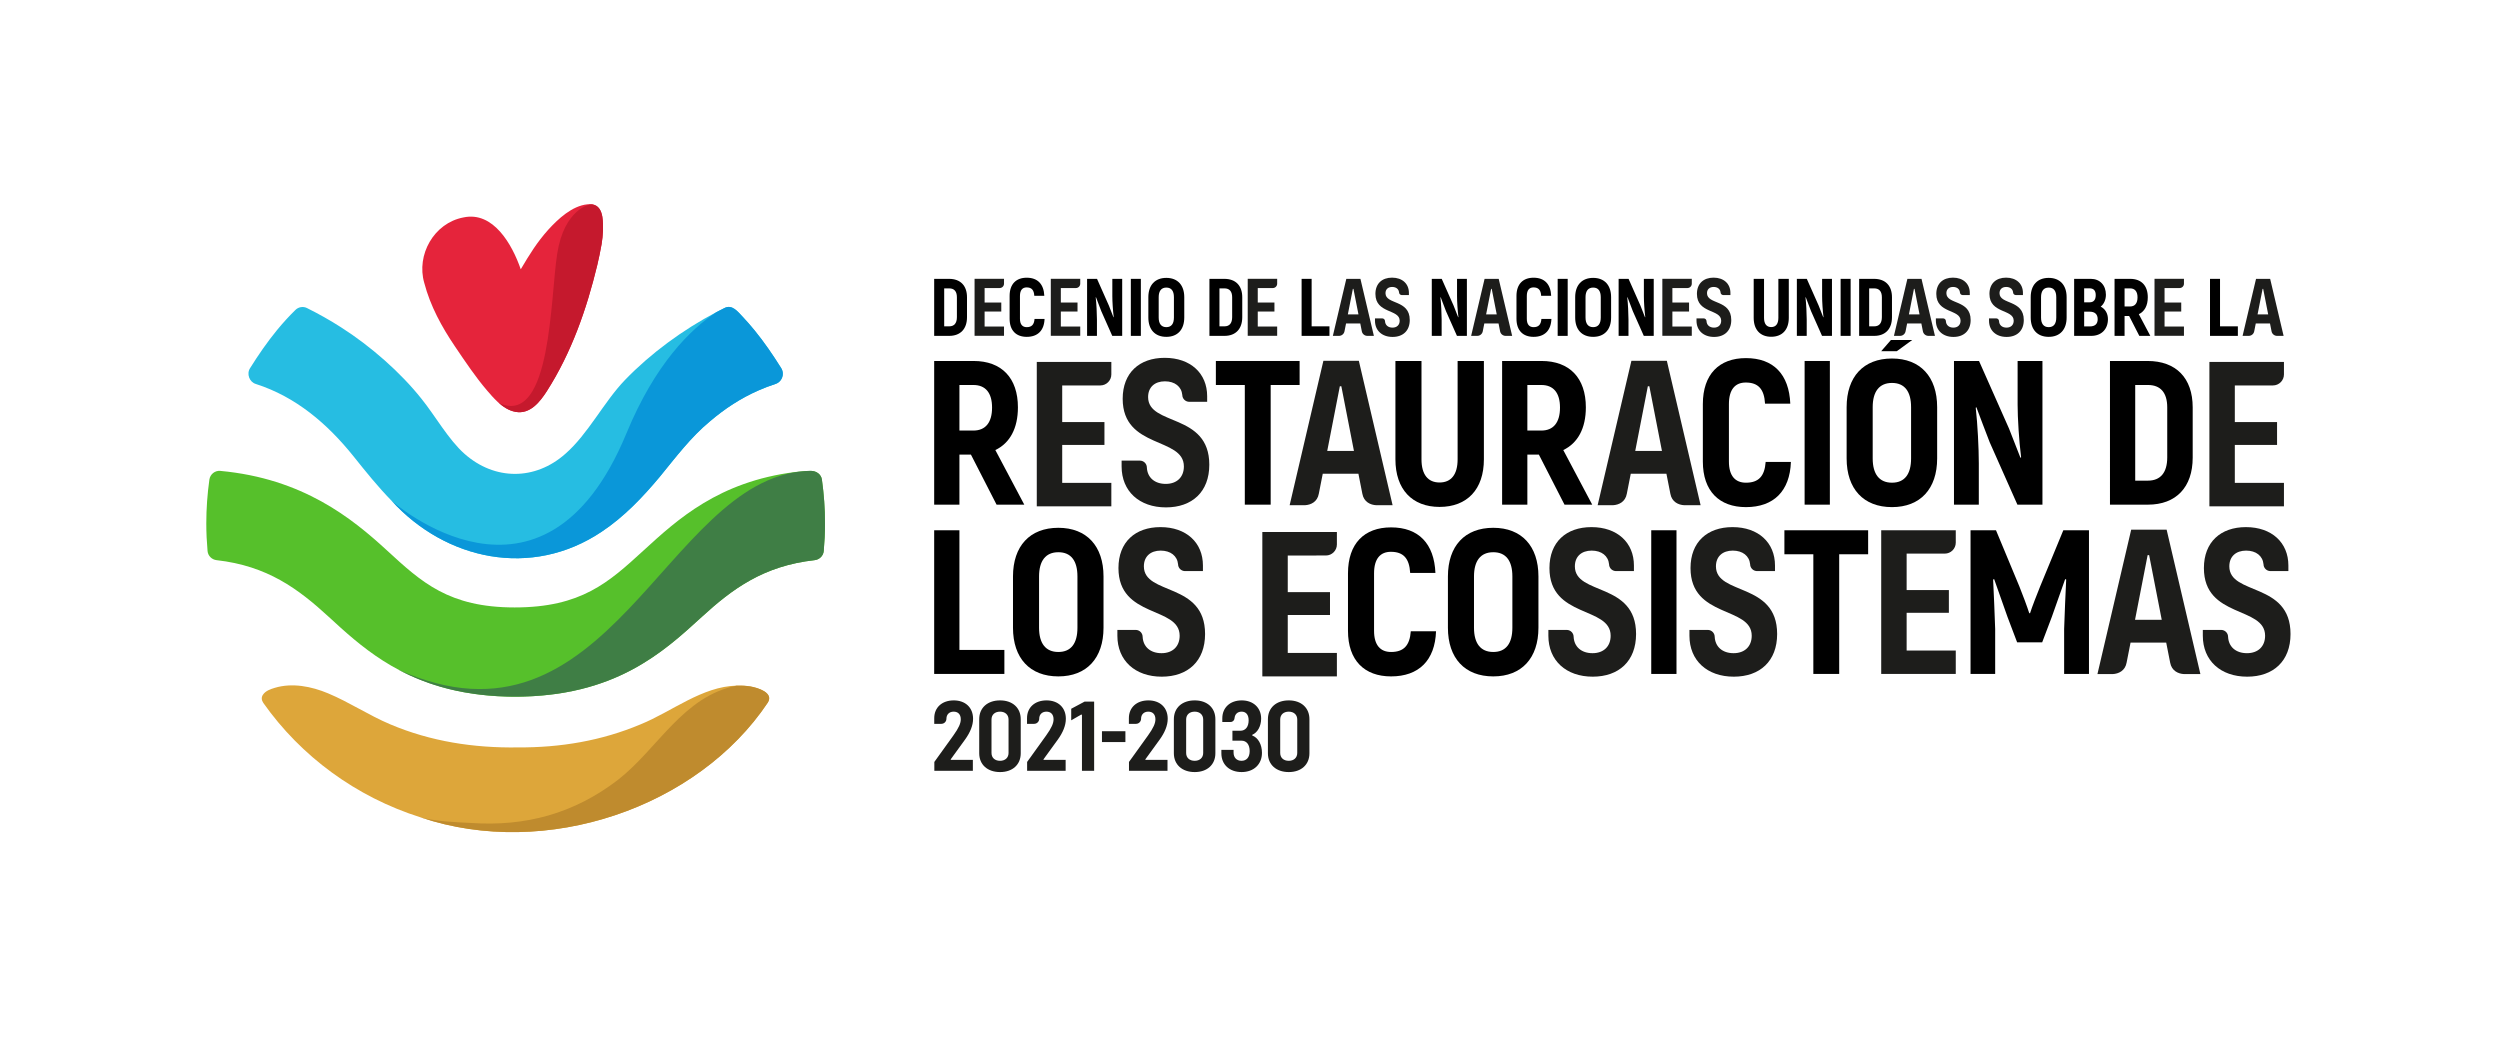 <?xml version="1.0" encoding="utf-8"?>
<!-- Generator: Adobe Illustrator 15.0.0, SVG Export Plug-In . SVG Version: 6.00 Build 0)  -->
<!DOCTYPE svg PUBLIC "-//W3C//DTD SVG 1.1//EN" "http://www.w3.org/Graphics/SVG/1.1/DTD/svg11.dtd">
<svg version="1.1" xmlns="http://www.w3.org/2000/svg" xmlns:xlink="http://www.w3.org/1999/xlink" x="0px" y="0px"
	 width="1181.441px" height="493px" viewBox="0 0 1181.441 493" enable-background="new 0 0 1181.441 493" xml:space="preserve">
<g id="Layer_1">
	<g>
		<defs>
			<rect id="SVGID_1_" x="97.49" y="96.501" width="292.383" height="296.747"/>
		</defs>
		<clipPath id="SVGID_2_">
			<use xlink:href="#SVGID_1_"  overflow="visible"/>
		</clipPath>
		<path clip-path="url(#SVGID_2_)" fill="#26BDE2" d="M369.165,173.952c-3.917-6.251-7.969-12.188-12.59-17.856
			c-1.825-2.238-3.727-4.417-5.726-6.531c-2.225-2.312-4.852-5.841-8.457-4.012c-1.251,0.615-2.501,1.251-3.747,1.903
			c-15.874,8.309-31.205,19.574-43.303,32.122c-9.905,10.271-17.453,25.556-28.148,34.862
			c-14.285,12.697-33.438,12.644-47.661,0.034c-7.56-6.664-13.92-18.057-20.304-25.963c-9.9-12.494-24.066-24.923-38.113-33.868
			c-5.152-3.3-10.578-6.358-16.094-9.09c-1.76-0.875-3.978-0.5-5.38,0.888c-3.155,3.075-6.072,6.299-8.82,9.656
			c-4.578,5.593-8.684,11.563-12.626,17.856c-1.78,2.711-0.351,6.601,2.73,7.514c18.866,6.055,33.729,18.705,46.175,34.219
			c5.755,7.215,11.504,14.364,17.978,20.989c25.545,27.982,66.044,36.867,99.266,14.6l0.002-0.004
			c10.61-7.06,19.424-16.329,27.524-26.046c7.437-9.084,14.569-18.6,23.64-26.115c7.076-6.033,14.567-10.929,22.924-14.596
			c2.623-1.155,5.286-2.185,7.999-3.048c2.087-0.66,3.451-2.593,3.51-4.719C369.96,175.764,369.697,174.796,369.165,173.952"/>
		<path clip-path="url(#SVGID_2_)" fill="#DDA63A" d="M354.578,324.398c-2.11-0.354-4.286-0.442-6.411-0.385
			c-16.386,0.371-30.571,12.243-45.427,18.291c-18.468,7.777-37.853,11.021-57.993,10.908c-20.877,0.312-41.161-2.805-60.32-10.908
			c-10.141-4.27-19.234-10.403-29.385-14.647c-7.922-3.312-16.965-5.082-25.205-2.597c-2.052,0.619-4.362,1.419-5.576,3.262
			c-0.839,1.218-0.7,2.578,0.204,3.906c17.737,25.16,43.785,44.403,74.324,54.053c59.417,20.044,130.986-4.726,164.065-54.273
			C365.794,327.29,357.991,324.977,354.578,324.398"/>
		<path clip-path="url(#SVGID_2_)" fill="#BF8B2E" d="M362.854,332.008c2.941-4.718-4.862-7.031-8.276-7.609
			c-2.11-0.354-4.286-0.442-6.41-0.385c-25.413,4.953-37.27,29.842-56.176,44.552c-20.711,15.861-43.561,22.134-69.543,20.34
			c-7.458-0.38-16.145-0.671-23.66-2.624C258.207,406.325,329.774,381.556,362.854,332.008"/>
		<path clip-path="url(#SVGID_2_)" fill="#56C02B" d="M388.416,226.656c-0.354-2.528-2.616-4.081-5.114-4.129
			c-1.375-0.027-4.542,0.156-7.599,0.544c-36.093,4.564-55.543,22.397-71.591,37.085c-16.423,15.032-29.398,26.907-60.898,26.907
			c-31.029,0-43.932-11.86-60.266-26.877c-16.687-15.341-39.815-34.04-78.884-37.656c-2.488-0.229-4.764,1.602-5.116,4.13
			c-0.947,6.759-1.457,13.658-1.457,20.683c0,4.404,0.211,8.758,0.593,13.062c0.205,2.302,2.035,4.064,4.285,4.317
			c23.948,2.694,38.562,13.528,53.005,26.805c14.776,13.586,32.484,29.854,63.663,35.57c0.077,0.014,0.151,0.031,0.229,0.045
			c14.041,2.543,28.605,2.774,42.745,0.891c11.324-1.509,22.42-4.621,32.731-9.565c8.483-4.066,16.315-9.322,23.603-15.249
			c4.571-3.718,8.932-7.684,13.277-11.662c14.528-13.299,29.217-24.15,53.345-26.839c2.265-0.253,4.11-2.027,4.316-4.348
			c0.379-4.292,0.591-8.632,0.591-13.026C389.874,240.318,389.36,233.414,388.416,226.656"/>
		<path clip-path="url(#SVGID_2_)" fill="#0A97D9" d="M284.344,251.273c0.001-0.002,0.001-0.002,0.002-0.003
			c10.611-7.06,19.426-16.328,27.524-26.045c7.438-9.085,14.571-18.601,23.64-26.116c7.078-6.034,14.567-10.929,22.924-14.595
			c2.623-1.157,5.287-2.186,8-3.048c2.087-0.661,3.451-2.593,3.509-4.719c0.017-0.984-0.245-1.952-0.778-2.796
			c-3.918-6.251-7.969-12.187-12.591-17.857c-1.825-2.238-3.725-4.416-5.725-6.53c-2.225-2.312-4.853-5.84-8.458-4.012
			c-1.251,0.615-2.5,1.252-3.746,1.903c-12.256,8.048-29.011,24.402-42.594,57.305c-39.455,95.569-110.972,31.913-110.972,31.913
			C210.624,264.657,251.124,273.541,284.344,251.273"/>
		<path clip-path="url(#SVGID_2_)" fill="#E5243B" d="M284.646,102.408c-0.525-3.093-1.896-5.29-4.573-5.795
			c-0.115-0.022-0.25-0.038-0.369-0.05c-0.67-0.062-1.387-0.101-2.192-0.001c-7.207,0.778-13.708,6.845-18.386,11.962
			c-5.346,5.966-8.83,11.633-13.031,18.734c-4.041-11.703-12.965-27.56-27.12-24.497c-13.924,2.652-22.33,17.682-18.476,30.943
			c2.841,10.867,8.278,20.827,14.546,30.074c4.815,7.105,9.585,14.28,15.172,20.812c1.452,1.698,3.038,3.531,4.791,5.173
			c2.507,2.349,5.359,4.302,8.676,4.887c6.816,1.201,11.456-4.687,14.74-9.805c11.595-18.139,18.816-38.757,23.833-59.594
			c0.698-3.107,1.479-6.453,2.034-9.846C284.974,111.17,285.291,106.805,284.646,102.408"/>
		<path clip-path="url(#SVGID_2_)" fill="#C5192D" d="M284.646,102.408c-0.525-3.093-1.896-5.29-4.573-5.795
			c-0.115-0.022-0.25-0.034-0.369-0.05c-0.274-0.024-0.507,0-0.789,0.046c0,0-12.286,1.932-15.615,23.414
			c-3.259,21.029-2.844,79.759-26.371,70.914c-1.03-0.463-1.727-1.013-1.921-1.174c2.507,2.349,5.359,4.302,8.676,4.887
			c6.816,1.201,11.456-4.687,14.74-9.805c11.595-18.139,18.816-38.757,23.833-59.594c0.698-3.107,1.479-6.453,2.034-9.846
			C284.974,111.17,285.291,106.805,284.646,102.408"/>
		<path clip-path="url(#SVGID_2_)" fill="#3F7E45" d="M388.416,226.656c-0.354-2.528-2.616-4.081-5.114-4.129
			c-0.386,0.003-0.742-0.004-1.086,0.006c-0.553,0.019-1.059,0.044-1.702,0.082c-66.21,4.373-92.691,138.708-192.229,93.87
			c13.91,7.414,31.454,12.729,55.205,12.729c46.989,0,69.801-20.879,88.132-37.656c14.528-13.299,29.217-24.15,53.345-26.839
			c2.265-0.253,4.11-2.027,4.316-4.348c0.379-4.292,0.591-8.632,0.591-13.026C389.874,240.318,389.36,233.414,388.416,226.656"/>
	</g>
	<path fill="#1D1D1B" d="M456.141,349.389c2.294-3.222,3.709-6.492,3.709-9.713c0-5.32-3.66-8.688-9.126-8.688
		c-5.564,0-9.225,3.367-9.225,8.395v2.685h3.368c1.32,0,2.391-1.07,2.391-2.392c0-2.001,1.318-3.367,3.416-3.367
		c2.05,0,3.369,1.269,3.369,3.611c0,1.903-0.928,4.051-3.515,7.662l-8.98,12.495v4.197h18.205v-5.173h-10.445v-0.293
		L456.141,349.389z"/>
	<path fill="#1D1D1B" d="M472.613,330.988c-5.955,0-9.859,3.514-9.859,8.883v16.106c0,5.368,3.904,8.883,9.859,8.883
		c5.906,0,9.761-3.515,9.761-8.883v-16.106C482.374,334.502,478.519,330.988,472.613,330.988 M476.615,355.831
		c0,2.245-1.61,3.709-4.002,3.709c-2.441,0-4.052-1.415-4.052-3.709v-15.812c0-2.295,1.611-3.709,4.052-3.709
		c2.392,0,4.002,1.463,4.002,3.709V355.831z"/>
	<path fill="#1D1D1B" d="M499.988,349.389c2.294-3.222,3.709-6.492,3.709-9.713c0-5.32-3.66-8.688-9.126-8.688
		c-5.565,0-9.225,3.367-9.225,8.395v2.685h3.368c1.32,0,2.391-1.07,2.391-2.392c0-2.001,1.318-3.367,3.416-3.367
		c2.05,0,3.369,1.269,3.369,3.611c0,1.903-0.928,4.051-3.515,7.662l-8.98,12.495v4.197h18.204v-5.173h-10.444v-0.293
		L499.988,349.389z"/>
	<polygon fill="#1D1D1B" points="506.23,334.941 506.23,340.407 510.868,337.724 511.307,337.724 511.307,364.274 517.065,364.274 
		517.065,331.574 512.526,331.574 	"/>
	<rect x="520.76" y="345.558" fill="#1D1D1B" width="11.08" height="5.124"/>
	<path fill="#1D1D1B" d="M548.125,349.389c2.295-3.222,3.709-6.492,3.709-9.713c0-5.32-3.659-8.688-9.126-8.688
		c-5.563,0-9.225,3.367-9.225,8.395v2.685h3.368c1.32,0,2.391-1.07,2.391-2.392c0-2.001,1.318-3.367,3.417-3.367
		c2.05,0,3.368,1.269,3.368,3.611c0,1.903-0.928,4.051-3.514,7.662l-8.981,12.495v4.197h18.204v-5.173h-10.443v-0.293
		L548.125,349.389z"/>
	<path fill="#1D1D1B" d="M564.598,330.988c-5.955,0-9.859,3.514-9.859,8.883v16.106c0,5.368,3.904,8.883,9.859,8.883
		c5.905,0,9.761-3.515,9.761-8.883v-16.106C574.358,334.502,570.503,330.988,564.598,330.988 M568.6,355.831
		c0,2.245-1.611,3.709-4.002,3.709c-2.441,0-4.052-1.415-4.052-3.709v-15.812c0-2.295,1.61-3.709,4.052-3.709
		c2.391,0,4.002,1.463,4.002,3.709V355.831z"/>
	<path fill="#1D1D1B" d="M591.787,347.582v-0.341c2.489-1.025,4.198-4.051,4.198-7.663c0-5.125-3.71-8.59-9.176-8.59
		c-5.467,0-9.176,3.367-9.176,8.492v1.708h3.951c0.979,0,1.757-0.777,1.826-1.755c0-0.002,0-0.003,0-0.005
		c0.167-1.936,1.44-3.12,3.35-3.12c2.001,0,3.319,1.366,3.319,4.099c0,3.076-1.465,4.931-3.954,4.931h-3.709v4.686h4.245
		c2.441,0,3.905,1.854,3.905,4.929c0,3.025-1.562,4.588-3.855,4.588s-3.759-1.513-3.759-3.904v-1.269h-5.759v1.659
		c0,5.271,3.808,8.834,9.566,8.834s9.615-3.66,9.615-9.078C596.376,351.829,594.569,348.607,591.787,347.582"/>
	<path fill="#1D1D1B" d="M609.046,330.988c-5.955,0-9.859,3.514-9.859,8.883v16.106c0,5.368,3.904,8.883,9.859,8.883
		c5.906,0,9.761-3.515,9.761-8.883v-16.106C618.807,334.502,614.952,330.988,609.046,330.988 M613.048,355.831
		c0,2.245-1.61,3.709-4.002,3.709c-2.441,0-4.052-1.415-4.052-3.709v-15.812c0-2.295,1.61-3.709,4.052-3.709
		c2.392,0,4.002,1.463,4.002,3.709V355.831z"/>
</g>
<g id="Layer_3">
</g>
<g id="Layer_2">
	<g>
		<path fill="#1D1D1B" d="M571.489,219.617c0-24.646-28.922-18.129-28.922-31.98c0-4.684,3.158-7.434,7.943-7.434
			c4.689,0,7.85,2.52,8.213,6.457v-0.057c0,1.758,1.383,3.182,3.117,3.275h8.633v-2.648c0-10.795-7.844-18.127-20.064-18.127
			c-11.914,0-19.857,7.027-19.857,19.35c0,23.83,28.922,17.924,28.922,31.979c0,5.092-3.361,8.248-8.555,8.248
			c-5.328,0-8.732-3.062-8.941-7.787v0.072c0-1.791-1.432-3.238-3.211-3.283h-8.725v2.75c0,11.711,8.352,19.348,20.979,19.348
			C563.343,239.779,571.489,232.447,571.489,219.617"/>
		<path fill="#1D1D1B" d="M569.489,299.617c0-24.646-28.922-18.129-28.922-31.98c0-4.684,3.158-7.434,7.943-7.434
			c4.689,0,7.85,2.52,8.213,6.457v-0.057c0,1.758,1.383,3.182,3.117,3.275h8.633v-2.648c0-10.795-7.844-18.127-20.064-18.127
			c-11.914,0-19.857,7.027-19.857,19.35c0,23.83,28.922,17.924,28.922,31.979c0,5.092-3.361,8.248-8.555,8.248
			c-5.328,0-8.732-3.062-8.941-7.787v0.072c0-1.791-1.432-3.238-3.211-3.283h-8.725v2.75c0,11.711,8.352,19.348,20.979,19.348
			C561.343,319.779,569.489,312.447,569.489,299.617"/>
		<path fill="#1D1D1B" d="M773.169,299.617c0-24.646-28.922-18.129-28.922-31.98c0-4.684,3.158-7.434,7.943-7.434
			c4.689,0,7.85,2.52,8.213,6.457v-0.057c0,1.758,1.383,3.182,3.117,3.275h8.633v-2.648c0-10.795-7.844-18.127-20.064-18.127
			c-11.914,0-19.857,7.027-19.857,19.35c0,23.83,28.922,17.924,28.922,31.979c0,5.092-3.361,8.248-8.555,8.248
			c-5.328,0-8.732-3.062-8.941-7.787v0.072c0-1.791-1.432-3.238-3.211-3.283h-8.725v2.75c0,11.711,8.352,19.348,20.979,19.348
			C765.022,319.779,773.169,312.447,773.169,299.617"/>
		<path fill="#1D1D1B" d="M839.835,299.617c0-24.646-28.922-18.129-28.922-31.98c0-4.684,3.158-7.434,7.943-7.434
			c4.689,0,7.85,2.52,8.213,6.457v-0.057c0,1.758,1.383,3.182,3.117,3.275h8.633v-2.648c0-10.795-7.844-18.127-20.064-18.127
			c-11.914,0-19.857,7.027-19.857,19.35c0,23.83,28.922,17.924,28.922,31.979c0,5.092-3.361,8.248-8.555,8.248
			c-5.328,0-8.732-3.062-8.941-7.787v0.072c0-1.791-1.432-3.238-3.211-3.283h-8.725v2.75c0,11.711,8.352,19.348,20.979,19.348
			C831.688,319.779,839.835,312.447,839.835,299.617"/>
		<path fill="#1D1D1B" d="M1082.447,299.617c0-24.646-28.922-18.129-28.922-31.98c0-4.684,3.158-7.434,7.943-7.434
			c4.689,0,7.85,2.52,8.213,6.457v-0.057c0,1.758,1.383,3.182,3.117,3.275h8.633v-2.648c0-10.795-7.844-18.127-20.064-18.127
			c-11.914,0-19.857,7.027-19.857,19.35c0,23.83,28.922,17.924,28.922,31.979c0,5.092-3.361,8.248-8.555,8.248
			c-5.328,0-8.732-3.062-8.941-7.787v0.072c0-1.791-1.432-3.238-3.211-3.283H1041v2.75c0,11.711,8.352,19.348,20.979,19.348
			C1074.301,319.779,1082.447,312.447,1082.447,299.617"/>
		<path fill="#1D1D1B" d="M625.404,170.519l-15.949,68.233h7.213c2.746-0.135,5.883-1.517,6.578-5.441l1.857-9.427h16.855
			l1.863,9.467c0.713,3.892,3.834,5.268,6.568,5.401h7.721l-15.951-68.233H625.404z M627.221,213.089l5.955-30.552h0.709
			l5.953,30.552H627.221z"/>
		<path fill="#1D1D1B" d="M770.961,170.519l-15.949,68.233h7.213c2.746-0.135,5.883-1.517,6.578-5.441l1.857-9.427h16.855
			l1.863,9.467c0.713,3.892,3.834,5.268,6.568,5.401h7.721l-15.951-68.233H770.961z M772.777,213.089l5.955-30.552h0.709
			l5.953,30.552H772.777z"/>
		<path fill="#1D1D1B" d="M1007.148,250.324l-15.949,68.234h7.213c2.746-0.135,5.883-1.518,6.578-5.441l1.857-9.428h16.855
			l1.863,9.467c0.713,3.893,3.834,5.268,6.568,5.402h7.721l-15.951-68.234H1007.148z M1008.965,292.895l5.955-30.551h0.709
			l5.953,30.551H1008.965z"/>
		<path fill="#1D1D1B" d="M525.193,228.189h-23.219v-17.924h19.961V199.47h-19.961v-17.312l18.014-0.009
			c2.875,0,5.205-2.331,5.205-5.205v-5.887h-35.235v68.231h35.235V228.189z"/>
		<path fill="#1D1D1B" d="M1079.342,228.189h-23.219v-17.924h19.961V199.47h-19.961v-17.312l18.014-0.009
			c2.875,0,5.205-2.331,5.205-5.205v-5.887h-35.235v68.231h35.235V228.189z"/>
		<path fill="#1D1D1B" d="M631.783,308.553h-23.219v-17.924h19.961v-10.795h-19.961v-17.312l18.014-0.008
			c2.875,0,5.205-2.332,5.205-5.205v-5.887h-35.235v68.23h35.235V308.553z"/>
		<path fill="#1D1D1B" d="M924.251,307.442h-23.219v-17.837h19.961v-10.742h-19.961v-17.229l18.014-0.008
			c2.875,0,5.205-2.321,5.205-5.18v-5.858h-35.235v67.899h35.235V307.442z"/>
		<polygon points="896.4,165.958 889.016,165.958 893.602,160.684 903.652,160.684 		"/>
		<path d="M458.833,214.821H453.4v23.668H441.47v-67.9h18.624c13.289,0,20.952,8.051,20.952,21.922
			c0,9.894-3.783,16.878-10.67,20.176l13.677,25.802h-13.095L458.833,214.821z M453.4,203.472h6.597
			c5.723,0,8.827-3.783,8.827-10.864c0-6.984-3.104-10.67-8.827-10.67H453.4V203.472z"/>
		<path d="M614.166,181.938h-13.677v56.551h-12.222v-56.551H574.59v-11.349h39.576V181.938z"/>
		<path d="M659.443,217.052v-46.463h12.318v46.463c0,7.275,3.104,10.961,8.537,10.961c5.432,0,8.535-3.686,8.535-10.961v-46.463
			h12.416v46.463c0,14.259-7.954,22.504-20.951,22.504C667.396,239.556,659.443,231.311,659.443,217.052z"/>
		<path d="M727.227,214.821h-5.433v23.668h-11.931v-67.9h18.623c13.289,0,20.953,8.051,20.953,21.922
			c0,9.894-3.783,16.878-10.67,20.176l13.676,25.802h-13.094L727.227,214.821z M721.794,203.472h6.597
			c5.723,0,8.826-3.783,8.826-10.864c0-6.984-3.104-10.67-8.826-10.67h-6.597V203.472z"/>
		<path d="M804.727,218.119v-27.16c0-14.065,7.663-21.728,20.37-21.728c12.998,0,20.37,7.663,20.952,21.534h-11.932
			c-0.388-6.984-3.297-9.991-9.117-9.991c-4.947,0-7.954,3.201-7.954,10.185v27.16c0,6.79,3.007,9.991,8.051,9.991
			c5.917,0,8.827-3.007,9.312-9.797h11.932c-0.485,13.774-8.148,21.34-21.243,21.34
			C812.486,239.653,804.727,232.087,804.727,218.119z"/>
		<path d="M864.749,170.589v67.9h-11.931v-67.9H864.749z"/>
		<path d="M894.11,169.425c-13.483,0-21.437,8.633-21.437,22.989v24.25c0,14.356,7.953,22.989,21.437,22.989
			c13.386,0,21.341-8.633,21.341-22.989v-24.25C915.451,178.058,907.496,169.425,894.11,169.425z M903.131,216.664
			c0,7.372-3.006,11.446-9.021,11.446c-6.014,0-9.118-4.074-9.118-11.446v-24.25c0-7.372,3.104-11.446,9.118-11.446
			c6.015,0,9.021,4.074,9.021,11.446V216.664z"/>
		<path d="M965.211,170.589v67.9h-11.834L940.281,209c-2.036-5.335-4.461-11.543-6.305-16.587l-0.291,0.291
			c0.873,7.663,1.455,19.206,1.455,26.287v19.497h-11.736v-67.9h11.834l14.162,31.913c1.746,4.365,3.783,9.7,5.432,13.871
			l0.291-0.291c-0.971-7.663-1.648-18.624-1.648-24.832v-20.661H965.211z"/>
		<path d="M997.121,170.589h17.751c13.483,0,21.341,8.051,21.341,21.922v23.765c0,13.968-7.857,22.213-21.146,22.213h-17.945
			V170.589z M1015.066,227.14c5.917,0,9.117-3.783,9.117-10.961v-23.668c0-6.984-3.2-10.573-9.117-10.573h-6.014v45.202H1015.066z"
			/>
		<path d="M474.645,307.14v11.349H441.47v-67.899H453.4v56.551H474.645z"/>
		<path d="M478.717,296.664v-24.25c0-14.356,7.953-22.989,21.437-22.989c13.386,0,21.341,8.633,21.341,22.989v24.25
			c0,14.355-7.955,22.988-21.341,22.988C486.67,319.652,478.717,311.02,478.717,296.664z M509.174,296.664v-24.25
			c0-7.373-3.006-11.446-9.021-11.446c-6.014,0-9.118,4.073-9.118,11.446v24.25c0,7.371,3.104,11.445,9.118,11.445
			C506.168,308.109,509.174,304.035,509.174,296.664z"/>
		<path d="M637.026,298.119v-27.16c0-14.065,7.663-21.729,20.37-21.729c12.998,0,20.37,7.663,20.952,21.534h-11.931
			c-0.389-6.983-3.299-9.991-9.119-9.991c-4.946,0-7.953,3.201-7.953,10.186v27.16c0,6.789,3.007,9.99,8.051,9.99
			c5.917,0,8.827-3.007,9.312-9.797h11.931c-0.485,13.774-8.147,21.34-21.243,21.34
			C644.787,319.652,637.026,312.087,637.026,298.119z"/>
		<path d="M684.254,296.664v-24.25c0-14.356,7.955-22.989,21.438-22.989c13.387,0,21.34,8.633,21.34,22.989v24.25
			c0,14.355-7.953,22.988-21.34,22.988C692.209,319.652,684.254,311.02,684.254,296.664z M714.713,296.664v-24.25
			c0-7.373-3.008-11.446-9.021-11.446s-9.117,4.073-9.117,11.446v24.25c0,7.371,3.104,11.445,9.117,11.445
			S714.713,304.035,714.713,296.664z"/>
		<path d="M792.271,250.589v67.899H780.34v-67.899H792.271z"/>
		<path d="M882.839,261.938h-13.677v56.551h-12.223v-56.551h-13.676v-11.349h39.575V261.938z"/>
		<path d="M987.199,250.589v67.899h-11.736v-21.242c0.291-7.955,0.582-15.715,0.969-23.377l-0.484-0.194
			c-1.939,5.626-4.171,11.737-6.305,17.849l-4.56,12.027h-11.834l-4.56-12.027c-2.133-6.111-4.268-12.223-6.305-17.849l-0.484,0.194
			c0.388,7.662,0.679,15.422,0.97,23.377v21.242h-11.64v-67.899h12.027l11.059,26.577c1.455,3.59,3.783,9.798,4.656,12.611h0.388
			c0.873-2.813,3.298-9.021,4.753-12.611l10.961-26.577H987.199z"/>
	</g>
	<g>
		<path fill="#1D1D1B" d="M474.472,154.305h-9.171v-7.08h7.883v-4.264h-7.883v-6.837h7.114c1.136,0,2.057-0.92,2.057-2.056v-2.327
			h-13.916v26.945h13.916V154.305z"/>
		<path fill="#1D1D1B" d="M510.497,154.305h-9.171v-7.08h7.884v-4.264h-7.884v-6.837h7.114c1.136,0,2.057-0.92,2.057-2.056v-2.327
			h-13.916v26.945h13.916V154.305z"/>
		<path fill="#1D1D1B" d="M603.559,154.305h-9.172v-7.08h7.884v-4.264h-7.884v-6.837h7.114c1.136,0,2.058-0.92,2.058-2.056v-2.327
			h-13.916v26.945h13.916V154.305z"/>
		<path fill="#1D1D1B" d="M799.498,154.305h-9.17v-7.08h7.882v-4.264h-7.882v-6.837h7.114c1.137,0,2.056-0.92,2.056-2.056v-2.327
			h-13.916v26.945h13.916V154.305z"/>
		<path fill="#1D1D1B" d="M1032.086,154.305h-9.17v-7.08h7.883v-4.264h-7.883v-6.837h7.114c1.137,0,2.056-0.92,2.056-2.056v-2.327
			h-13.916v26.945h13.916V154.305z"/>
		<path fill="#1D1D1B" d="M1065.285,156.588l0.742-3.734h6.717l0.738,3.734c0.248,1.243,1.338,2.138,2.604,2.138h3.091
			l-6.354-26.945h-6.676l-6.356,26.945h2.89C1063.949,158.726,1065.038,157.831,1065.285,156.588 M1069.244,136.526h0.281
			l2.371,12.064h-5.023L1069.244,136.526z"/>
		<path fill="#1D1D1B" d="M900.523,156.588l0.744-3.734h6.715l0.739,3.734c0.248,1.243,1.34,2.138,2.605,2.138h3.089l-6.354-26.945
			h-6.676l-6.356,26.945h2.891C899.188,158.726,900.277,157.831,900.523,156.588 M904.482,136.526h0.281l2.373,12.064h-5.025
			L904.482,136.526z"/>
		<path fill="#1D1D1B" d="M700.714,156.588l0.742-3.734h6.717l0.738,3.734c0.249,1.243,1.338,2.138,2.604,2.138h3.091l-6.354-26.945
			h-6.676l-6.355,26.945h2.889C699.378,158.726,700.467,157.831,700.714,156.588 M704.673,136.526h0.281l2.371,12.064h-5.023
			L704.673,136.526z"/>
		<path fill="#1D1D1B" d="M635.369,156.588l0.744-3.734h6.715l0.738,3.734c0.248,1.243,1.34,2.138,2.606,2.138h3.089l-6.354-26.945
			h-6.676l-6.355,26.945h2.891C634.033,158.726,635.122,157.831,635.369,156.588 M639.328,136.526h0.281l2.373,12.064h-5.025
			L639.328,136.526z"/>
		<path fill="#1D1D1B" d="M658.103,159.225c4.885,0,8.115-2.908,8.115-7.994c0-9.771-11.468-7.187-11.468-12.679
			c0-1.857,1.253-2.947,3.151-2.947c1.861,0,3.11,0.999,3.254,2.561v-0.022c0,0.696,0.548,1.26,1.238,1.296h3.423v-1.047
			c0-4.282-3.11-7.189-7.958-7.189c-4.721,0-7.87,2.786-7.87,7.672c0,9.448,11.463,7.106,11.463,12.678
			c0,2.019-1.332,3.271-3.389,3.271c-2.113,0-3.461-1.214-3.545-3.088v0.03c0-0.71-0.568-1.286-1.273-1.303h-3.459v1.09
			C649.785,156.196,653.097,159.225,658.103,159.225"/>
		<path fill="#1D1D1B" d="M810.042,159.225c4.884,0,8.114-2.908,8.114-7.994c0-9.771-11.467-7.187-11.467-12.679
			c0-1.857,1.253-2.947,3.15-2.947c1.861,0,3.11,0.999,3.254,2.561v-0.022c0,0.696,0.549,1.26,1.239,1.296h3.422v-1.047
			c0-4.282-3.11-7.189-7.957-7.189c-4.722,0-7.87,2.786-7.87,7.672c0,9.448,11.463,7.106,11.463,12.678
			c0,2.019-1.332,3.271-3.39,3.271c-2.113,0-3.461-1.214-3.544-3.088v0.03c0-0.71-0.568-1.286-1.274-1.303h-3.459v1.09
			C801.724,156.196,805.035,159.225,810.042,159.225"/>
		<path fill="#1D1D1B" d="M923.167,159.225c4.884,0,8.114-2.908,8.114-7.994c0-9.771-11.467-7.187-11.467-12.679
			c0-1.857,1.252-2.947,3.15-2.947c1.861,0,3.11,0.999,3.254,2.561v-0.022c0,0.696,0.549,1.26,1.238,1.296h3.423v-1.047
			c0-4.282-3.11-7.189-7.958-7.189c-4.721,0-7.87,2.786-7.87,7.672c0,9.448,11.464,7.106,11.464,12.678
			c0,2.019-1.332,3.271-3.39,3.271c-2.113,0-3.461-1.214-3.545-3.088v0.03c0-0.71-0.567-1.286-1.273-1.303h-3.459v1.09
			C914.849,156.196,918.16,159.225,923.167,159.225"/>
		<path fill="#1D1D1B" d="M948.278,159.225c4.886,0,8.116-2.908,8.116-7.994c0-9.771-11.467-7.187-11.467-12.679
			c0-1.857,1.25-2.947,3.148-2.947c1.861,0,3.11,0.999,3.256,2.561v-0.022c0,0.696,0.549,1.26,1.239,1.296h3.422v-1.047
			c0-4.282-3.112-7.189-7.957-7.189c-4.724,0-7.871,2.786-7.871,7.672c0,9.448,11.464,7.106,11.464,12.678
			c0,2.019-1.334,3.271-3.392,3.271c-2.113,0-3.461-1.214-3.542-3.088v0.03c0-0.71-0.57-1.286-1.274-1.303h-3.459v1.09
			C939.962,156.196,943.271,159.225,948.278,159.225"/>
		<path d="M441.47,131.781h7.044c5.351,0,8.468,3.194,8.468,8.699v9.431c0,5.542-3.118,8.814-8.391,8.814h-7.121V131.781z
			 M448.591,154.221c2.348,0,3.618-1.5,3.618-4.349v-9.392c0-2.771-1.27-4.195-3.618-4.195h-2.387v17.937H448.591z"/>
		<path d="M477.117,150.642v-10.778c0-5.581,3.041-8.622,8.083-8.622c5.158,0,8.083,3.041,8.314,8.545h-4.734
			c-0.154-2.771-1.309-3.964-3.618-3.964c-1.963,0-3.156,1.271-3.156,4.042v10.778c0,2.694,1.193,3.965,3.195,3.965
			c2.348,0,3.502-1.194,3.695-3.888h4.735c-0.193,5.465-3.233,8.468-8.43,8.468C480.196,159.187,477.117,156.184,477.117,150.642z"
			/>
		<path d="M530.321,131.781v26.944h-4.694l-5.196-11.702c-0.809-2.117-1.771-4.581-2.503-6.582l-0.114,0.116
			c0.345,3.041,0.576,7.622,0.576,10.431v7.737h-4.657v-26.944h4.695l5.621,12.664c0.692,1.732,1.501,3.849,2.154,5.504l0.116-0.115
			c-0.386-3.041-0.655-7.391-0.655-9.854v-8.198H530.321z"/>
		<path d="M539.14,131.781v26.944h-4.734v-26.944H539.14z"/>
		<path d="M542.683,150.064v-9.623c0-5.696,3.156-9.122,8.506-9.122c5.313,0,8.468,3.426,8.468,9.122v9.623
			c0,5.697-3.154,9.123-8.468,9.123C545.839,159.187,542.683,155.761,542.683,150.064z M554.768,150.064v-9.623
			c0-2.925-1.192-4.542-3.579-4.542s-3.618,1.617-3.618,4.542v9.623c0,2.925,1.231,4.542,3.618,4.542
			S554.768,152.989,554.768,150.064z"/>
		<path d="M571.55,131.781h7.044c5.35,0,8.468,3.194,8.468,8.699v9.431c0,5.542-3.118,8.814-8.392,8.814h-7.12V131.781z
			 M578.67,154.221c2.348,0,3.62-1.5,3.62-4.349v-9.392c0-2.771-1.272-4.195-3.62-4.195h-2.385v17.937H578.67z"/>
		<path d="M628.271,154.221v4.504h-13.164v-26.944h4.735v22.44H628.271z"/>
		<path d="M693.218,131.781v26.944h-4.696l-5.196-11.702c-0.809-2.117-1.771-4.581-2.501-6.582l-0.117,0.116
			c0.348,3.041,0.578,7.622,0.578,10.431v7.737h-4.657v-26.944h4.696l5.619,12.664c0.691,1.732,1.5,3.849,2.156,5.504l0.114-0.115
			c-0.384-3.041-0.653-7.391-0.653-9.854v-8.198H693.218z"/>
		<path d="M716.649,150.642v-10.778c0-5.581,3.041-8.622,8.084-8.622c5.157,0,8.083,3.041,8.314,8.545h-4.735
			c-0.153-2.771-1.309-3.964-3.618-3.964c-1.964,0-3.156,1.271-3.156,4.042v10.778c0,2.694,1.192,3.965,3.195,3.965
			c2.348,0,3.502-1.194,3.693-3.888h4.735c-0.192,5.465-3.232,8.468-8.429,8.468C719.729,159.187,716.649,156.184,716.649,150.642z"
			/>
		<path d="M740.852,131.781v26.944h-4.734v-26.944H740.852z"/>
		<path d="M744.395,150.064v-9.623c0-5.696,3.156-9.122,8.506-9.122c5.313,0,8.468,3.426,8.468,9.122v9.623
			c0,5.697-3.154,9.123-8.468,9.123C747.551,159.187,744.395,155.761,744.395,150.064z M756.48,150.064v-9.623
			c0-2.925-1.193-4.542-3.58-4.542s-3.618,1.617-3.618,4.542v9.623c0,2.925,1.231,4.542,3.618,4.542S756.48,152.989,756.48,150.064z
			"/>
		<path d="M781.514,131.781v26.944h-4.694l-5.196-11.702c-0.809-2.117-1.771-4.581-2.503-6.582l-0.114,0.116
			c0.345,3.041,0.576,7.622,0.576,10.431v7.737h-4.658v-26.944h4.696l5.621,12.664c0.692,1.732,1.501,3.849,2.154,5.504l0.116-0.115
			c-0.386-3.041-0.655-7.391-0.655-9.854v-8.198H781.514z"/>
		<path d="M828.753,150.218v-18.437h4.888v18.437c0,2.887,1.233,4.35,3.388,4.35c2.156,0,3.388-1.462,3.388-4.35v-18.437h4.927
			v18.437c0,5.658-3.157,8.93-8.314,8.93C831.909,159.148,828.753,155.876,828.753,150.218z"/>
		<path d="M865.746,131.781v26.944h-4.694l-5.196-11.702c-0.809-2.117-1.772-4.581-2.503-6.582l-0.114,0.116
			c0.345,3.041,0.575,7.622,0.575,10.431v7.737h-4.657v-26.944h4.696l5.621,12.664c0.692,1.732,1.501,3.849,2.154,5.504l0.116-0.115
			c-0.386-3.041-0.655-7.391-0.655-9.854v-8.198H865.746z"/>
		<path d="M874.564,131.781v26.944h-4.734v-26.944H874.564z"/>
		<path d="M878.59,131.781h7.044c5.352,0,8.47,3.194,8.47,8.699v9.431c0,5.542-3.118,8.814-8.392,8.814h-7.122V131.781z
			 M885.712,154.221c2.348,0,3.618-1.5,3.618-4.349v-9.392c0-2.771-1.271-4.195-3.618-4.195h-2.387v17.937H885.712z"/>
		<path d="M959.662,150.064v-9.623c0-5.696,3.156-9.122,8.506-9.122c5.312,0,8.468,3.426,8.468,9.122v9.623
			c0,5.697-3.155,9.123-8.468,9.123C962.818,159.187,959.662,155.761,959.662,150.064z M971.747,150.064v-9.623
			c0-2.925-1.192-4.542-3.579-4.542s-3.618,1.617-3.618,4.542v9.623c0,2.925,1.231,4.542,3.618,4.542
			S971.747,152.989,971.747,150.064z"/>
		<path d="M996.166,150.834c0,4.812-3.195,7.891-7.853,7.891h-8.122v-26.944h7.892c4.234,0,7.122,2.964,7.122,7.506
			c0,2.309-0.925,4.426-2.465,5.62C994.896,145.984,996.166,148.216,996.166,150.834z M984.927,136.246v6.621h2.578
			c1.926,0,2.888-1.193,2.888-3.387c0-2.156-0.962-3.233-3.041-3.233H984.927z M991.317,150.834c0-2.348-1.387-3.542-3.773-3.542
			h-2.617v6.967h2.656C990.045,154.26,991.317,153.105,991.317,150.834z"/>
		<path d="M1006.178,149.333h-2.156v9.392h-4.735v-26.944h7.392c5.273,0,8.314,3.194,8.314,8.699c0,3.926-1.501,6.698-4.235,8.006
			l5.428,10.239h-5.196L1006.178,149.333z M1004.021,144.829h2.617c2.271,0,3.504-1.501,3.504-4.311
			c0-2.771-1.233-4.234-3.504-4.234h-2.617V144.829z"/>
		<path d="M1057.562,154.221v4.504h-13.163v-26.944h4.734v22.44H1057.562z"/>
	</g>
</g>
</svg>
